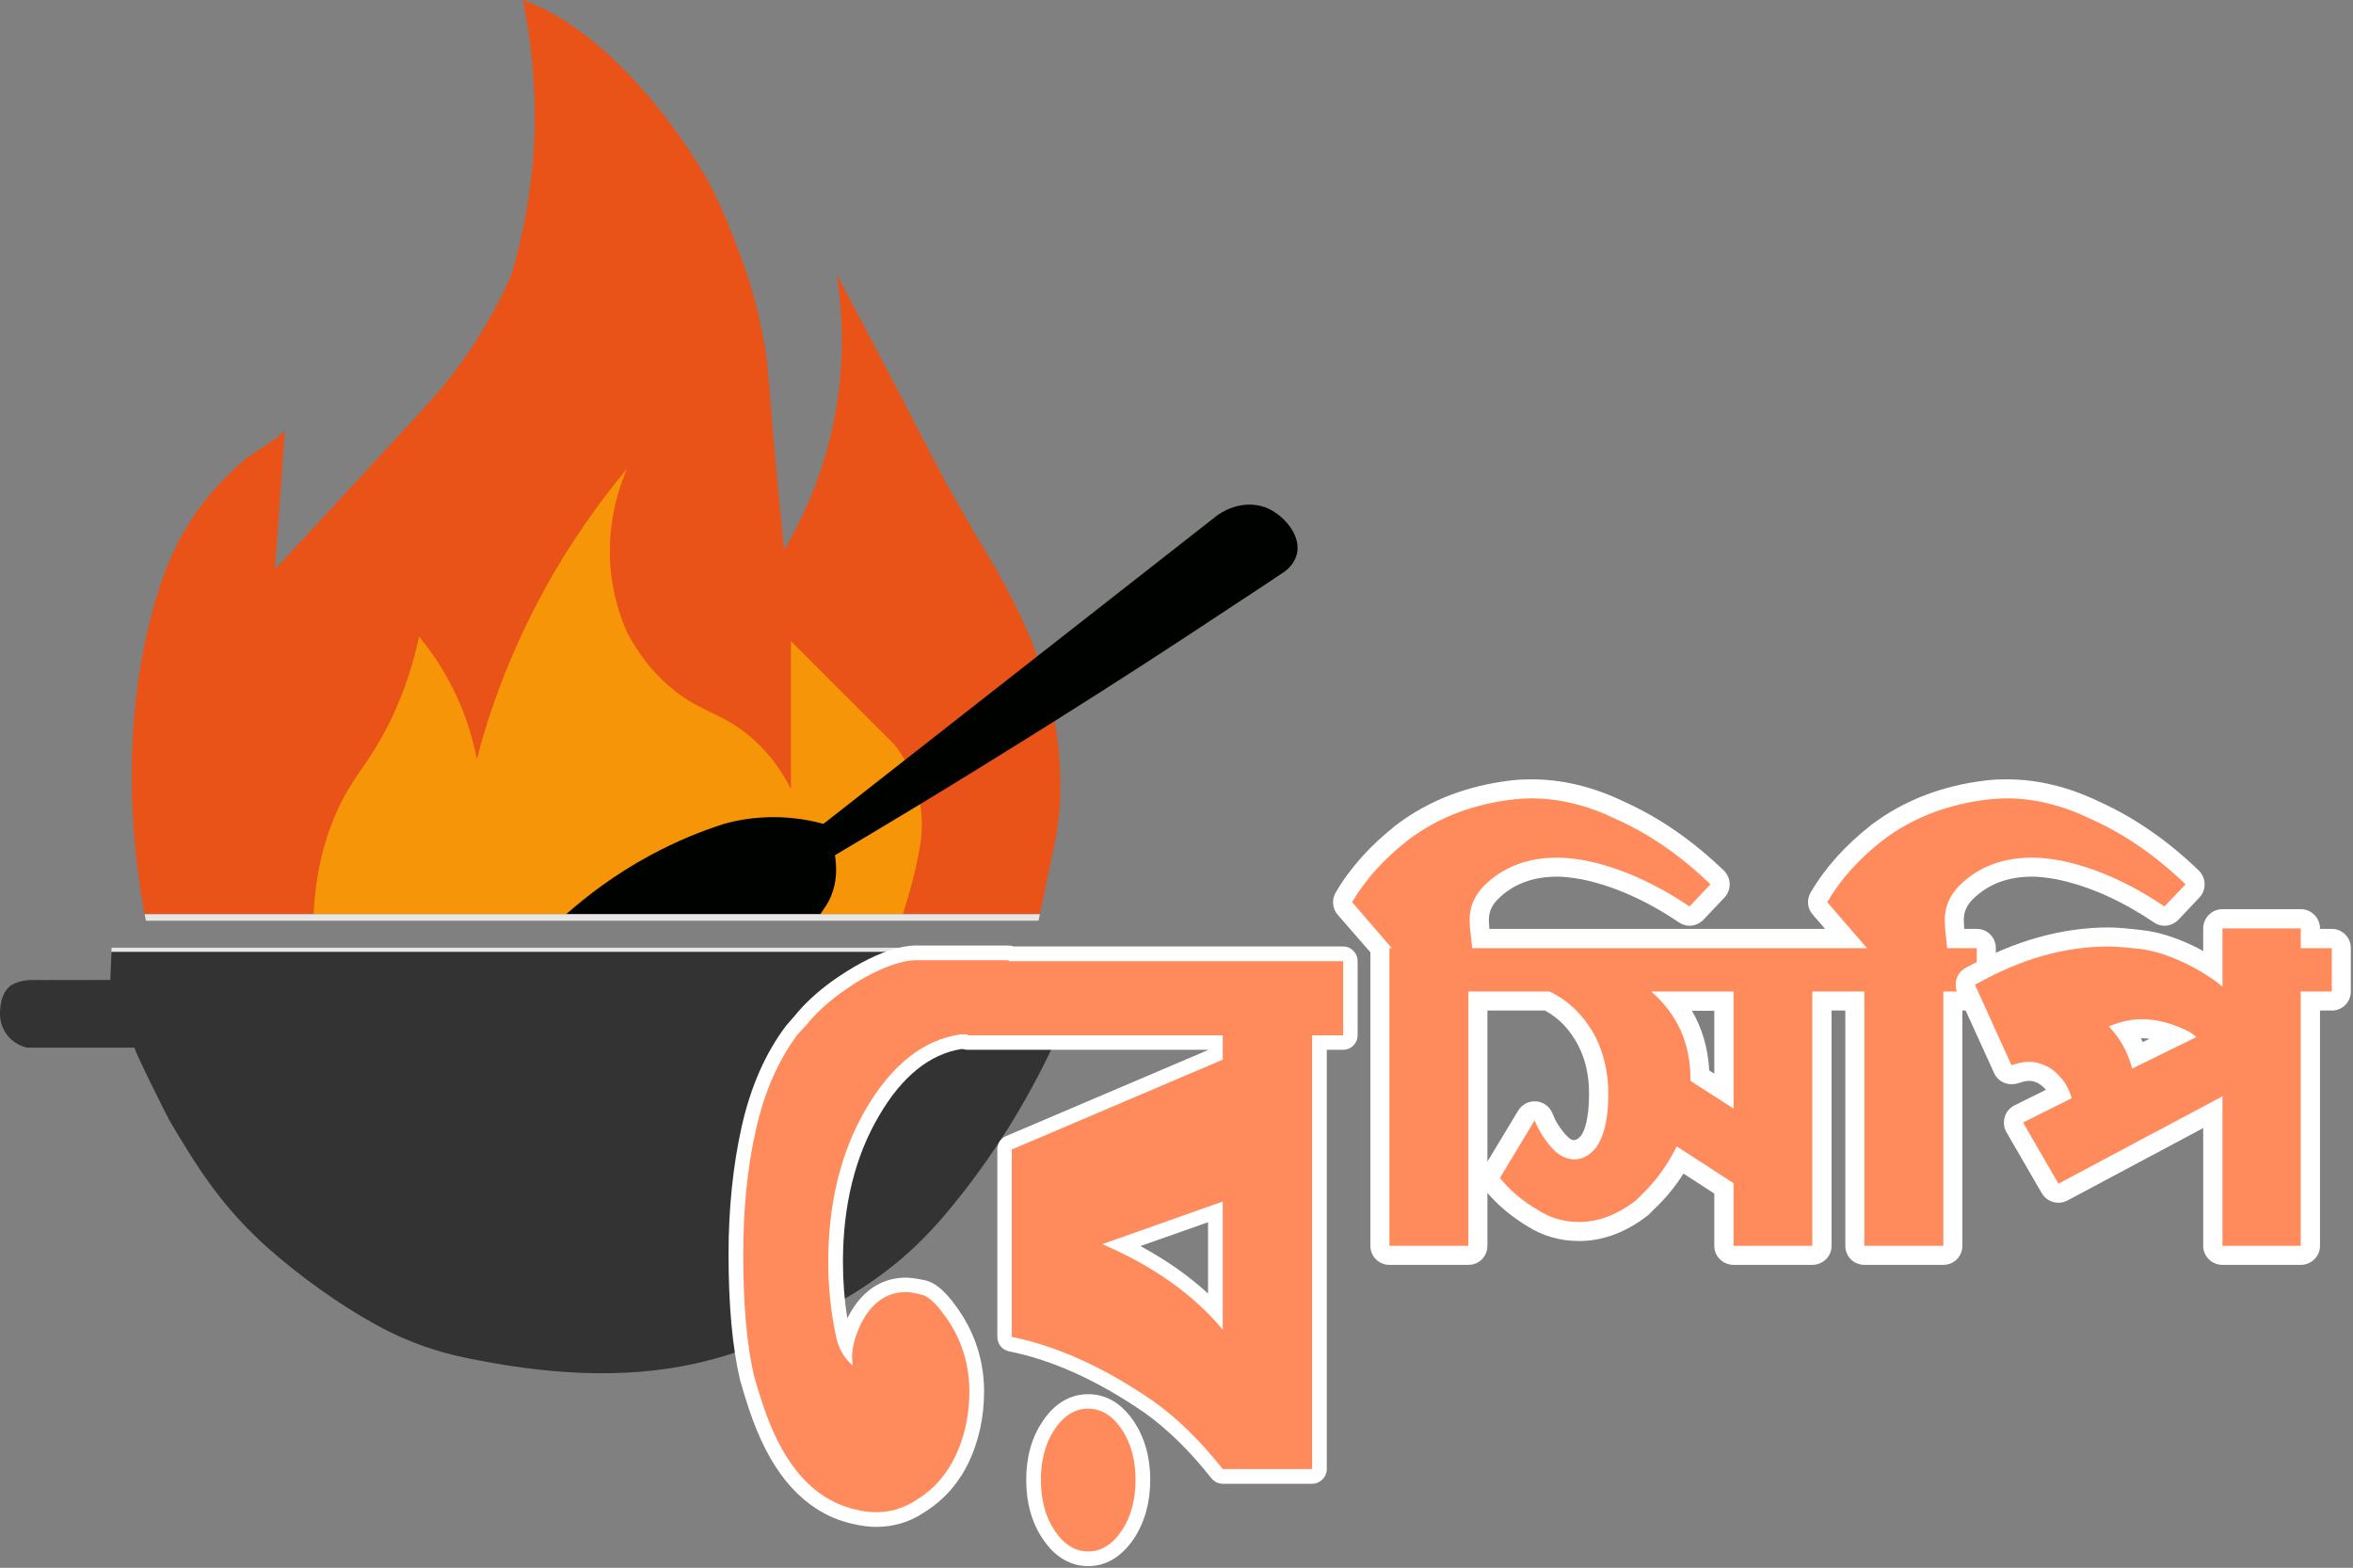 <svg version="1.2" xmlns="http://www.w3.org/2000/svg" viewBox="0 0 977 651" width="977" height="651">
	<rect x="0" y="0" width="977" height="651" fill="#808080" stroke="none"/>
	<title>Ai working 1 recepie-ai</title>
	<style>
		.s0 { fill: #e95318 } 
		.s1 { fill: #f69508 } 
		.s2 { fill: #000200 } 
		.s3 { fill: #333333 } 
		.s4 { fill: #e6e6e6 } 
		.s5 { fill: #ffffff } 
		.s6 { fill: #ff8b5c } 
	</style>
	<g id="Layer 10">
	</g>
	<g id="Layer 9">
	</g>
	<g id="Layer 8">
		<g id="Layer 3">
		</g>
	</g>
	<g id="Layer 7">
	</g>
	<g id="Layer 6">
	</g>
	<g id="Layer 5">
	</g>
	<g id="layer4">
	</g>
	<g id="Layer 3">
	</g>
	<g id="Layer 2">
		<g id="&lt;Group&gt;">
			<path id="&lt;Path&gt;" class="s0" d="m440.3 328.4c-0.2 10.6-1.7 19.6-3.4 26.7l-5.1 24.5h-371.7c-0.8-3.7-1.4-7.5-2-11.6-6-40.7-4.6-83.6 7.8-123.1 4.3-13.7 10.9-26.7 20-38 4.8-5.9 10.3-11.4 16.1-16.4 2-1.7 16.2-10.1 16.3-12-1.4 19.3-2.7 38.6-4.1 57.8 22.6-24.2 42-45.4 58.8-63.5 6.3-6.9 16.1-17.4 26.1-33.6 5.5-8.9 9.8-17.3 13.2-25 4-13.4 7.8-30.6 9.2-50.6 1.7-25.7-1.1-47.5-4.4-63.6 30.9 11 59.5 45.4 75.6 72.9 6.8 11.7 12.2 26.7 12.2 26.7 2.9 7.2 8.1 20.6 11.5 38.1 2.3 11.2 2.7 18.7 3.6 30.3 1.1 13.8 2.9 34.3 5.6 60.4 6.6-11.2 14.7-27.7 19.6-48.9 6.4-27.6 4.5-51 2.2-65.5 17.8 33.4 27.4 51.8 32.9 62.6 0 0 8.1 16 16.1 30.2q6.8 12.2 13.6 23.5c8.4 13.9 15.5 27.8 20.7 42.2 3.1 8.7 5.6 17.6 7.2 26.9 1.7 9.3 2.5 18.9 2.4 29z"/>
			<path id="&lt;Path&gt;" class="s1" d="m381.9 351.9c-1 5.8-2.4 12.1-4.3 18.7-0.9 3.1-1.8 6.1-2.7 9h-244.7c1.2-24.4 8-40.8 14.2-51.5 5.3-8.9 10.2-14.1 16.6-26.6 7.5-14.8 11.1-28.1 13-37.2 4.4 5.4 9.7 12.7 14.3 22.1 5.5 11 8.2 21.2 9.7 28.8 5-19.3 13.5-43.7 27.8-69.9 11.3-20.7 23.6-37.5 34.5-50.6-3.5 8.2-8.9 24.2-6.5 44.2 1.2 9.6 3.9 17.6 6.5 23.5 6.6 12.7 14.3 20.1 20.2 24.7 11.4 8.9 19.7 9.2 30.9 18.7 8.8 7.4 14 15.8 17 21.8v-61.4l43.2 43.2c1.3 1.7 2.7 3.7 4.1 6.2 1.5 2.5 2.9 5.5 4.1 8.9 1.1 3.3 1.9 6.4 2.3 9.4 1.2 7.6 0.5 14.1-0.2 18z"/>
			<path id="&lt;Path&gt;" class="s2" d="m538.6 229.5c-0.7 3.4-2.8 6.2-5.6 8.1q-10 6.7-20.1 13.3c-25 16.6-50 32.8-75 48.5q-28 17.6-55.8 34.5-17.7 10.7-35.4 21.2c0.8 5.4 0.7 10.9-1.3 16.1-0.7 2.1-1.8 4-3.1 5.9-0.3 0.4-1 1.5-1.7 2.5h-105.5c8.7-7.7 20.2-16.5 34.6-24.3 11.2-6.1 21.8-10.3 30.9-13.2 5.3-1.5 12.6-2.9 21.4-2.8 8.1 0.1 14.9 1.4 19.9 2.8l33.8-26.5 55-43.1 74.7-58.5c0.7-0.5 9.5-7 19.8-3.4 7 2.5 14.9 10.9 13.4 18.9z"/>
			<path id="&lt;Path&gt;" class="s3" d="m491.8 422.1c0.1 1.2 0 4-1.7 6.9-2.8 4.8-8 5.9-8.8 6h-44.4c-5 10.5-11.1 22-18.7 34.1-7.6 12-15.3 22.5-22.6 31.4-4.7 5.9-10.6 12.4-17.7 19-10.6 9.6-21.1 16.4-29.8 21.3-6.5 4.4-14.4 8.9-23.5 13.2-13 6-25 9.7-35.1 12-31.5 7.2-64.8 4.3-96.1-2.2-9.9-2-23.1-5.9-37.2-13.7-15.5-8.5-31.3-19.9-44.6-31.6-8.6-7.6-15.3-15.1-20.4-21.6-7.8-9.9-14.3-20.6-20.7-31.4-1.2-2.1-15.4-30.5-14.6-30.5h-44.6c-1.3-0.3-3.5-0.9-5.8-2.7-0.8-0.6-2.4-2-3.7-4.3-2.1-3.8-1.9-7.5-1.7-9.3 0.3-3.6 1.5-7.6 4.7-9.7 0.9-0.5 1.8-0.9 3-1.3 2.8-0.8 5.2-0.8 5.6-0.8 3.5 0.1 15.7 0 32.4 0l0.5-11.7h400.4v11.7h38.9c1.3 1.4 3.6 4 5 8 1.1 2.9 1.2 5.4 1.2 7.2z"/>
			<path id="&lt;Path&gt;" class="s4" d="m446.7 393.5v1.7h-400.4v-1.7z"/>
			<path id="&lt;Path&gt;" class="s4" d="m431.8 379.6l-0.6 2.7h-370.6c-0.2-0.9-0.4-1.7-0.5-2.6v-0.1z"/>
			<g id="&lt;Group&gt;">
				<path id="&lt;Path&gt;" class="s5" d="m451.8 650.3c-5.2 0-12.7-2-18.9-11.4-4.5-6.7-6.8-14.9-6.8-24.5 0-9.4 2.3-17.6 6.8-24.2 6.2-9.4 13.7-11.3 18.9-11.3 7.6 0 13.9 3.8 19 11.3 4.5 6.8 6.8 14.9 6.8 24.2 0 9.4-2.3 17.7-6.8 24.5-5.1 7.5-11.5 11.4-19 11.4z"/>
				<path id="&lt;Compound Path&gt;" class="s6" d="m465.8 593.5c-3.9-5.7-8.5-8.6-14-8.6-5.4 0-10.1 2.9-13.9 8.6-3.9 5.8-5.7 12.8-5.7 20.9 0 8.3 1.8 15.4 5.7 21.1 3.8 5.8 8.5 8.7 13.9 8.7 5.5 0 10.1-2.9 14-8.7 3.8-5.7 5.7-12.8 5.7-21.1 0-8.1-1.9-15.1-5.7-20.9z"/>
				<g id="&lt;Group&gt;">
					<g id="&lt;Group&gt;">
						<path id="&lt;Compound Path&gt;" fill-rule="evenodd" class="s5" d="m363.8 634c-2.9 0-6.1-0.4-9.5-1.2-17.5-3.8-31-16.9-40-38.8-2.1-5-4.4-11.8-7-20.9-3.2-13.6-4.8-31-4.8-52.2 0-19.4 1.9-37.3 5.5-53.3 3.7-16.4 9.9-30.5 18.4-41.7l3.9-4.5c3.8-4.7 8.9-9.4 15.2-14 8.3-5.9 16.3-10.2 23.8-12.8 4.5-1.3 7.8-2 10.6-2h38.9q1.1 0 2.1 0.4h136.8c3.3 0 6 2.7 6 6.1v30.8c0 3.3-2.7 6-6 6h-6.8v174.1c0 3.3-2.7 6.1-6.1 6.1h-37.1c-1.9 0-3.6-0.9-4.8-2.4-8.6-10.9-17.8-20-27.4-26.9-19.4-13.4-38.4-22.1-56.6-25.7-2.8-0.6-4.8-3.1-4.8-6v-77.8c0-2.5 1.4-4.7 3.7-5.6l83.8-35.7v-0.1h-99.8q-1.1 0-2-0.3h-0.7c-13.1 2.1-24.6 11.4-34 27.5-10.1 17-15.1 37.5-15.1 60.9 0 8 0.6 15.8 1.8 23.4 7-14 17.1-16.9 24.4-16.9 1.9 0 4.5 0.4 7.9 1.1 4.8 1.1 9.6 5.5 15.4 14.5 6 9.6 9.1 20.2 9.1 31.7 0 10.4-2.1 20.1-6.1 28.8-4.2 9.1-10.6 16.3-18.8 21.4-5.9 4-12.7 6-19.9 6zm109.7-116.6c10.6 5.7 20 12.3 28.1 19.7v-29.6z"/>
						<path id="&lt;Compound Path&gt;" fill-rule="evenodd" class="s6" d="m557.7 399.1v30.8h-12.9v180.1h-37.1c-9.1-11.5-18.6-20.9-28.7-28.1-20.2-14-39.9-22.9-58.9-26.8v-77.8l87.6-37.3v-10.1h-105.9v-0.4h-3.1c-15.3 2.3-28.2 12.5-38.9 30.5-10.6 18-15.9 39.4-15.9 64q0 15.3 3 29.8c1 5.7 3.4 10 7.2 13.2-0.2-1.1-0.3-2.4-0.3-3.7 0-3.7 1.1-7.8 3.2-12.6 4.4-9.4 10.8-14.2 19.2-14.2 1.2 0 3.4 0.3 6.5 1.1q4.7 1 11.7 11.8c5.4 8.5 8.1 18.1 8.1 28.4q0 14.2-5.5 26.2c-3.7 8-9.2 14.4-16.5 18.8q-7.6 5.1-16.7 5.1c-2.6 0-5.3-0.3-8.1-1-15.6-3.4-27.5-15.1-35.8-35.2-2.1-4.9-4.3-11.7-6.8-20.3q-4.5-19.3-4.5-50.5c0-18.9 1.7-36.2 5.3-52q5.3-23.4 17.3-39.4l3.7-4c3.6-4.5 8.3-8.9 14.2-13.2 7.8-5.7 15.2-9.6 22.2-11.9 3.5-1.1 6.3-1.7 8.6-1.7h38.9v0.4zm-50 99.8l-50 17.7c21 9 37.7 20.8 50 35.5z"/>
					</g>
					<g id="&lt;Group&gt;">
						<path id="&lt;Compound Path&gt;" fill-rule="evenodd" class="s5" d="m774.1 525.2c-4.4 0-7.9-3.5-7.9-7.9v-97.7h-5.7v97.7c0 4.4-3.6 7.9-8 7.9h-32.7c-4.4 0-8-3.5-8-7.9v-21.7l-12.8-8.3c-3.5 5.6-7.7 10.6-12.5 15.1l-1.8 1.8q-0.3 0.4-0.8 0.7c-9 6.9-18.5 10.4-28.2 10.4-7.7 0-14.9-2-21.3-6-6.8-4.1-12.3-8.7-16.8-14v22c0 4.4-3.5 7.9-7.9 7.9h-32.8c-4.4 0-7.9-3.5-7.9-7.9v-121.9l-13.6-15.6c-2.2-2.6-2.5-6.3-0.8-9.2 6-10.3 14.5-19.7 25.2-28.1 13.5-10.2 29.6-16.4 48.1-18.5 2.7-0.3 5.3-0.4 8.1-0.4 12.7 0 25.6 3.1 38.4 9.3 14.5 6.5 28.4 16.1 41.4 28.6 3.1 3.1 3.2 8 0.2 11.2l-8.7 9.2c-1.6 1.6-3.7 2.5-5.8 2.5-1.5 0-3.1-0.5-4.4-1.4-13.6-9.2-27.2-15.2-40.4-17.9-4-0.7-7.3-1.1-10.1-1.1-10.2 0-18.3 3.1-24.6 9.3-2.6 2.6-3.8 5.3-3.8 8.6 0 0.5 0 1.7 0.2 3.8h139.4l-5.1-5.9c-2.3-2.6-2.6-6.3-0.9-9.2 6-10.3 14.5-19.7 25.2-28.1 13.5-10.2 29.6-16.4 48.1-18.5 2.7-0.3 5.3-0.4 8.2-0.4 12.7 0 25.6 3.1 38.4 9.3 14.4 6.5 28.4 16.1 41.3 28.6 3.1 3.1 3.2 8 0.2 11.2l-8.7 9.2c-1.6 1.6-3.7 2.5-5.8 2.5-1.5 0-3.1-0.5-4.4-1.4-13.6-9.2-27.2-15.2-40.4-17.9-4-0.7-7.3-1.1-10.1-1.1-10.2 0-18.2 3.1-24.6 9.3-2.6 2.6-3.8 5.3-3.8 8.6 0 0.5 0 1.7 0.2 3.8h5.2c4.4 0 7.9 3.6 7.9 7.9v14.9q0 0.5 0 1.1 0 0.5 0 1v1.1c0 4.4-3.5 7.9-7.9 7.9h-6v97.7c0 4.4-3.5 7.9-7.9 7.9zm-156.5-42.9l12.8-21.2c1.5-2.4 4-3.8 6.8-3.8q0.3 0 0.7 0c3 0.3 5.6 2.2 6.7 5 0.6 1.5 1.3 3.1 2.1 4.3 2.9 4.6 4.8 6 5.3 6.3 0.8 0.5 1.3 0.5 1.7 0.5q1.2 0 2.8-1.9c1.1-1.5 3.3-6.1 3.3-17.3 0-7.5-1.4-14.1-4.5-20.1-3.4-6.5-7.9-11.3-13.8-14.5h-23.9zm94.2-36.5v-26.1h-9.3c4.3 7.3 6.7 15.6 7.2 24.8z"/>
						<path id="&lt;Compound Path&gt;" fill-rule="evenodd" class="s6" d="m907.5 367.2l-8.8 9.2c-14.5-9.8-28.9-16.2-43.2-19.1-4.1-0.7-8-1.2-11.7-1.2-12.3 0-22.4 3.9-30.1 11.5q-6.2 6.2-6.2 14.3c0 2.1 0.3 6 1 11.8h12.3v14.8c-0.2 0.1-0.6 0.2-0.8 0.4l0.8 1.7v1.1h-13.9v105.6h-32.8v-105.6h-21.6v105.6h-32.7v-26l-23.6-15.3-0.2 0.4c-3.9 7.8-8.9 14.6-14.9 20.2l-2 2c-7.7 5.8-15.4 8.8-23.4 8.8-6.3 0-11.9-1.6-17-4.9-6.7-3.9-12-8.4-15.9-13.4l14.4-23.9c0.8 2 1.8 3.9 2.8 5.6 2.8 4.4 5.4 7.3 7.8 8.8 1.8 1.1 3.8 1.8 5.9 1.8 3.3 0 6.3-1.6 8.9-4.8 3.4-4.5 5.2-12 5.2-22.4 0-8.6-1.8-16.5-5.3-23.6-4.6-8.6-10.9-15-19.1-18.9h-33.7v105.6h-32.8v-123.6h1l-16.5-19.1c5.6-9.5 13.4-18.1 23.3-25.8q18.4-14 44-16.9c2.4-0.2 4.8-0.4 7.3-0.4 11.5 0 23.2 2.9 35 8.6q20.8 9.3 39.2 27.1l-8.7 9.2c-14.5-9.8-29-16.2-43.2-19.1-4.2-0.7-8.1-1.2-11.7-1.2-12.3 0-22.4 3.9-30.2 11.5q-6.2 6.2-6.2 14.3c0 2.1 0.4 6 1.1 11.8h163.9l-16.5-19.1c5.5-9.5 13.3-18.1 23.2-25.8q18.5-14 44.1-16.9c2.3-0.2 4.7-0.4 7.3-0.4 11.5 0 23.1 2.9 34.9 8.6q20.8 9.3 39.3 27.1zm-187.7 44.5h-34.2c10.9 9.5 16.3 21.6 16.3 36.2v0.9l17.9 11.5z"/>
						<path id="&lt;Path&gt;" class="s5" d="m820.8 418.6c-3.1 0-5.9-1.8-7.2-4.7l-0.8-1.7c-1.6-3.5-0.5-7.7 2.8-9.9 0.7-0.5 1.7-1 2.5-1.3q1.4-0.4 2.7-0.4c1.6 0 3.2 0.5 4.6 1.4 2.1 1.5 3.3 3.9 3.3 6.5v2.1c0 3.8-2.6 7-6.2 7.8q-0.9 0.2-1.7 0.2z"/>
						<path id="&lt;Compound Path&gt;" class="s6" d="m820 408.9l0.8 1.7v-2.1c-0.2 0.1-0.6 0.2-0.8 0.4z"/>
						<path id="&lt;Compound Path&gt;" fill-rule="evenodd" class="s5" d="m922.8 525.2c-4.4 0-8-3.5-8-7.9v-48.9l-56.4 30.1c-1.2 0.6-2.4 0.9-3.7 0.9-2.7 0-5.4-1.4-6.9-3.9l-14.7-25.4c-1.1-1.9-1.3-4.2-0.7-6.3 0.6-2.1 2.1-3.8 4-4.8l13.1-6.5q-0.1-0.2-0.2-0.3h-0.1q-1.6-1.8-3.3-2.6c-1.3-0.6-2.2-0.8-3.4-0.8-0.8 0-2.4 0.2-4.5 1q-1.4 0.4-2.8 0.4c-3 0-5.9-1.7-7.2-4.6l-15.2-33.4c-1.6-3.5-0.5-7.7 2.8-9.9 0.5-0.3 1.1-0.7 1.7-1 19.3-10.7 38.9-16.2 58.3-16.2 2.9 0 6.9 0.3 13.8 1.1 6.4 0.7 13.3 2.8 21 6.4q2.3 1.1 4.4 2.3v-9.4c0-4.4 3.6-8 8-8h32.5c4.4 0 8 3.6 8 8v0.2h4.9c4.4 0 7.9 3.6 7.9 7.9v18.1c0 4.4-3.5 7.9-7.9 7.9h-4.9v97.7c0 4.4-3.6 7.9-8 7.9zm-33.1-92.5l2.8-1.4q-1.7-0.2-3.2-0.2-0.2 0-0.4 0 0.4 0.8 0.8 1.6z"/>
						<path id="&lt;Compound Path&gt;" fill-rule="evenodd" class="s6" d="m968.2 393.7v18h-12.9v105.6h-32.5v-62.1l-68.1 36.3-14.7-25.4 20.2-10.1c-1-3.6-2.7-6.6-4.9-9-0.1 0-0.2 0-0.2-0.2-1.8-2-3.8-3.5-6-4.4-2.1-1-4.3-1.5-6.6-1.5-2.2 0-4.6 0.5-7.3 1.4l-14.4-31.7-0.8-1.7c0.2-0.2 0.6-0.3 0.8-0.4q27.5-15.5 54.8-15.5c2.8 0 7.2 0.4 12.9 1 5.8 0.7 11.9 2.7 18.5 5.8 6.5 3.1 11.8 6.5 15.8 9.9v-24.2h32.5v8.2zm-56.2 36.9l-2.5-1.9c-6.8-3.6-13.5-5.5-20.2-5.5-4.4 0-9 1-13.7 3 4.6 4.8 7.9 10.5 9.7 17.5z"/>
					</g>
				</g>
			</g>
		</g>
	</g>
	<g id="Layer 1">
	</g>
</svg>